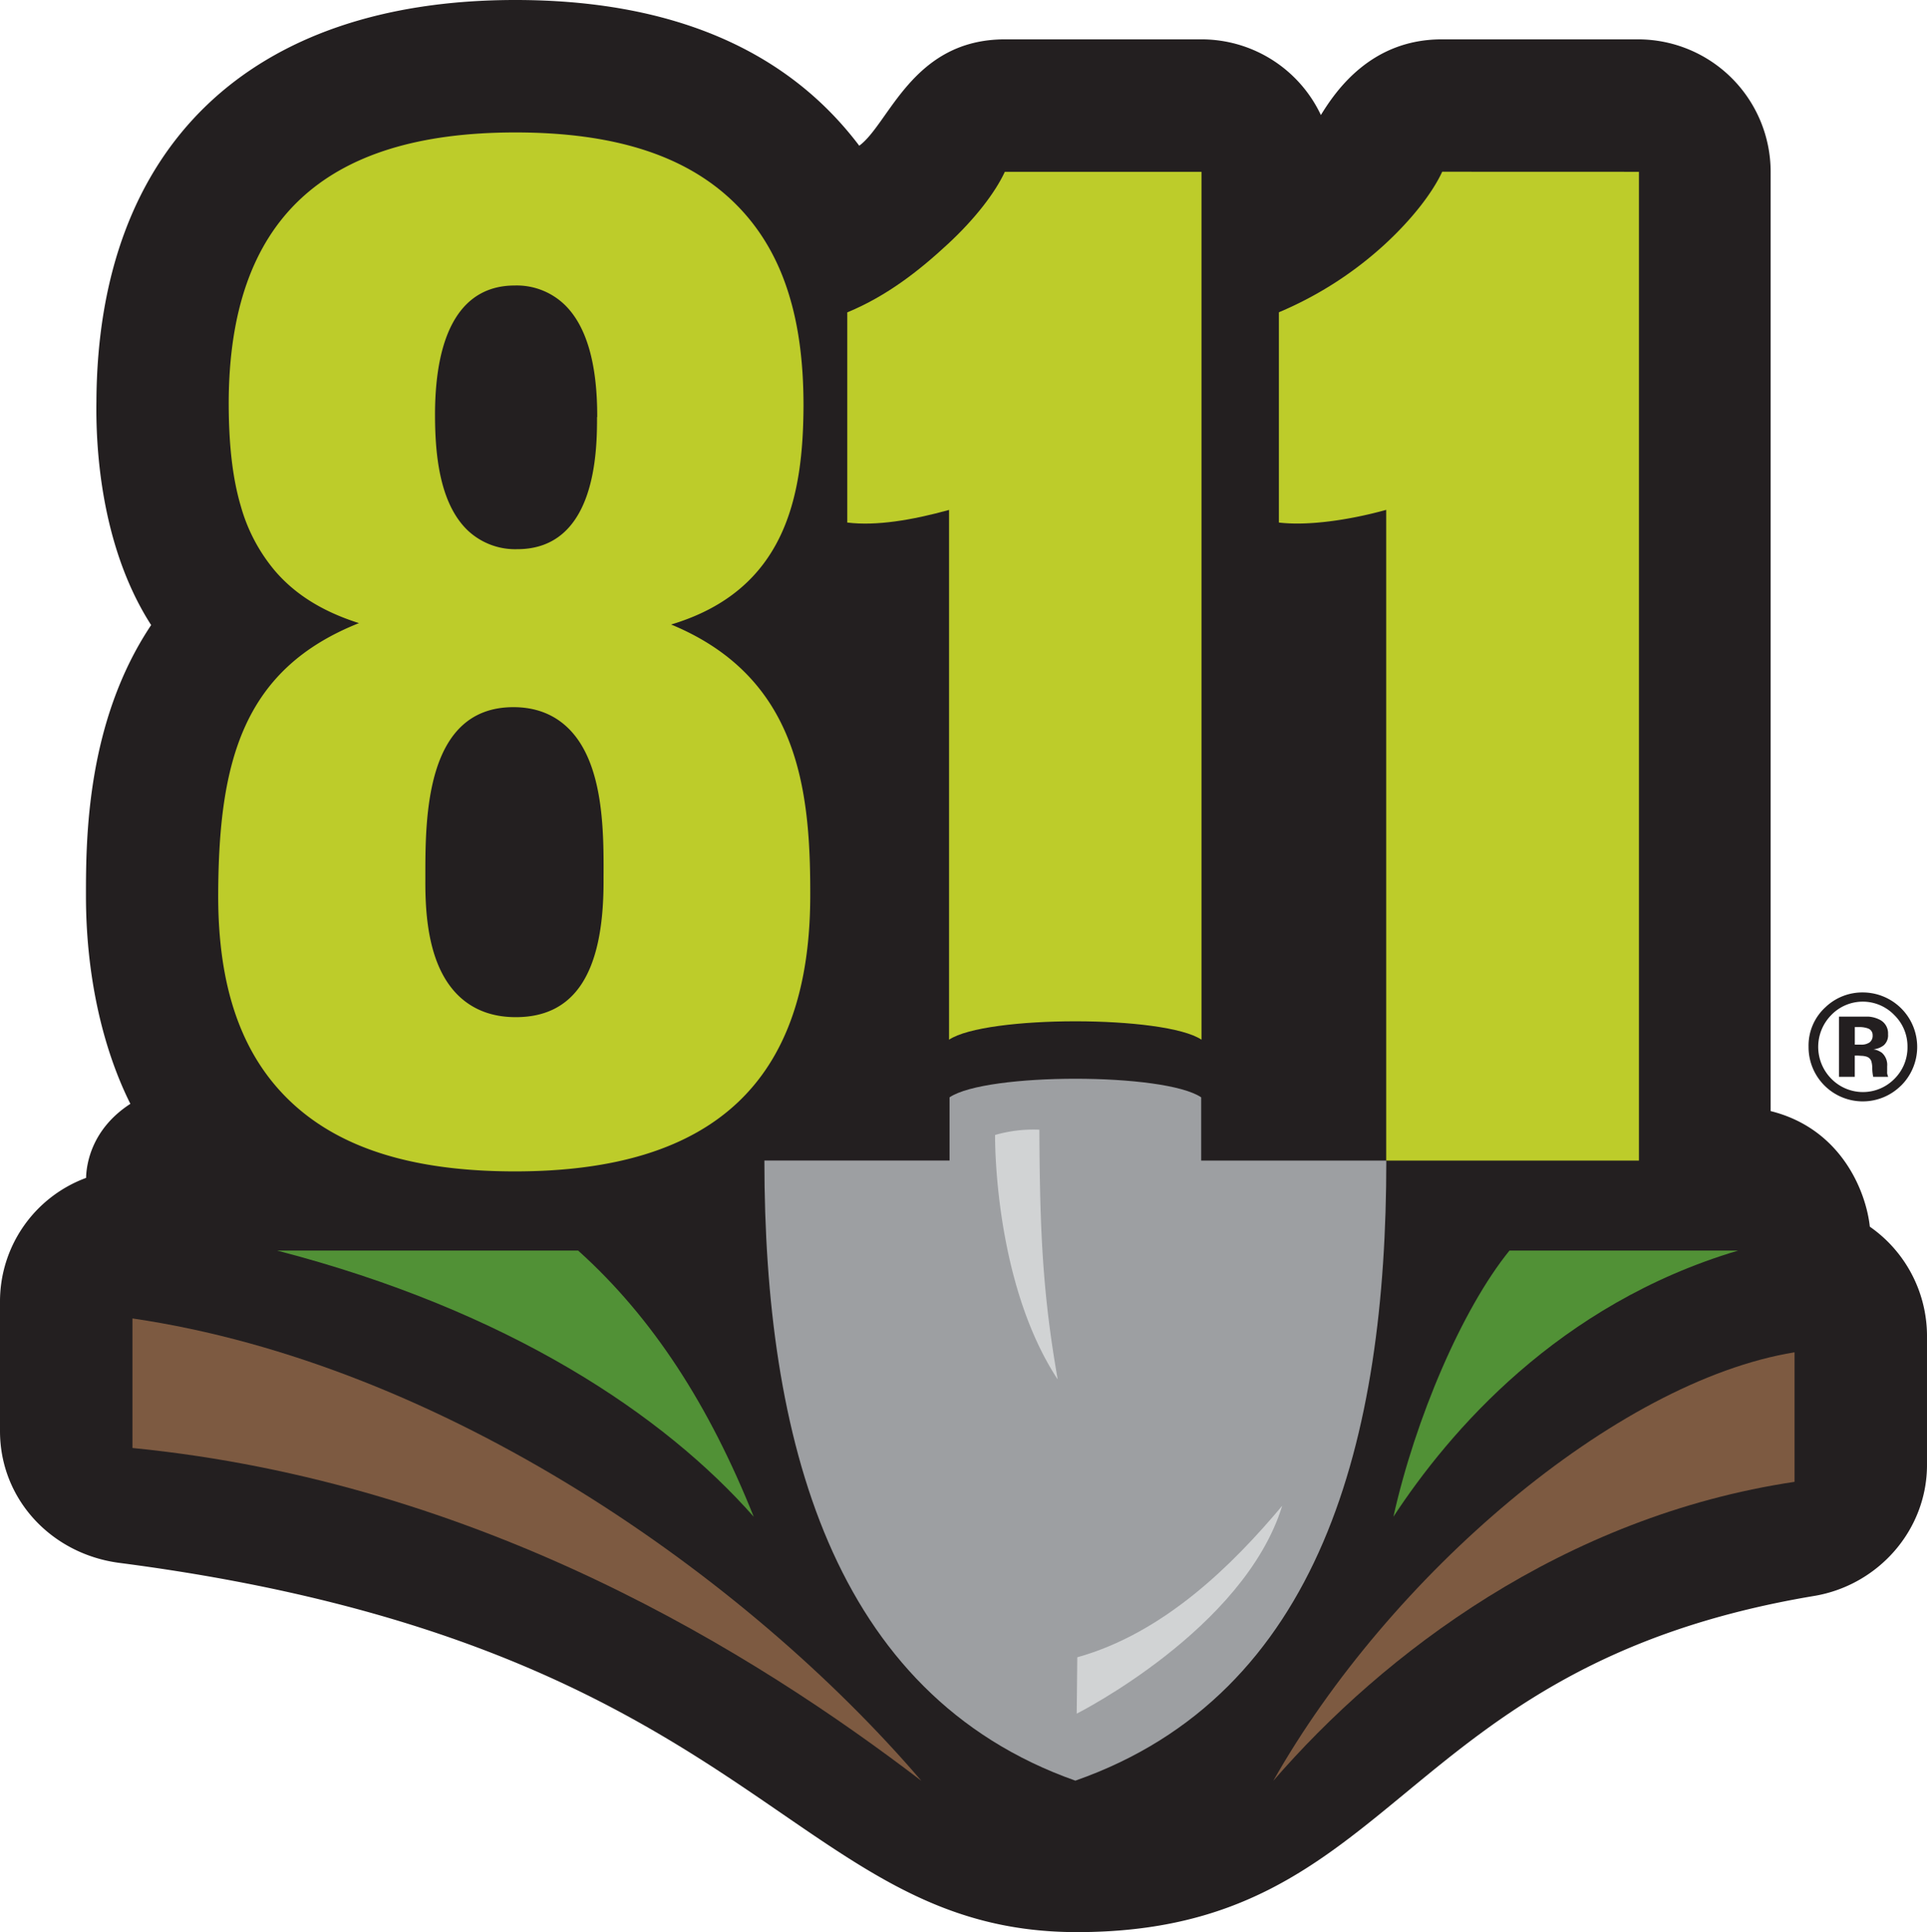 <svg id="Layer_1" data-name="Layer 1" xmlns="http://www.w3.org/2000/svg" viewBox="0 0 592.58 594.03"><defs><style>.cls-1{fill:#231f20;}.cls-2{fill:#bdcc2a;}.cls-3{fill:#519136;}.cls-4{fill:#7d5a41;}.cls-5{fill:#9d9fa2;}.cls-6{fill:#d1d3d4;}.cls-7{fill:none;stroke:#00aeef;stroke-miterlimit:3.86;stroke-width:0.25px;stroke-dasharray:8 4;}</style></defs><title>811-logo</title><path class="cls-1" d="M97.65,196.82c-.18,11.87.69,43.59,16.83,68.7-19.95,29.84-20.05,65.83-20.05,83.28,0,23.79,4.87,46.34,13.66,63.92-11.84,7.67-13.52,18.34-13.62,22.77A40.5,40.5,0,0,0,68,473.5v39.83c0,21,15.86,37.82,36.72,40.53,196.6,25.49,206.2,113.52,294.47,113.52,99.31,0,97-81.68,226.69-103.36,19.73-3.3,34.7-20.27,34.7-40.28V483.91A41,41,0,0,0,643,450.49c-1.15-10.79-8.76-30.14-30.5-35.54V126.17a40.77,40.77,0,0,0-40.73-40.73H511.34c-21.62,0-32.45,15.62-37.15,23.27a40.56,40.56,0,0,0-36.7-23.27H377c-28.44,0-35.54,25.93-44.77,32.7-22.4-29.66-57.89-44.8-105.75-44.8C144.92,73.34,98,118.35,97.65,196.82Z" transform="translate(-68 -73.34)"/><path class="cls-1" d="M135.15,348.19c-.11,28.46,7.06,49.24,21.92,63.53,15.25,14.66,37.93,21.78,69.35,21.78,60.87,0,90.57-27.55,90.79-84.23.05-14.07-.54-28.77-4.53-42.22-5.13-17.32-16-32.5-38.25-41.69,35.51-10.65,40.6-39.87,40.71-67.31,0-12.53-1.34-23.55-4.19-33.17-3.54-12-9.35-21.74-17.48-29.56-14.89-14.31-36.79-21.27-67-21.27-59.09,0-87.92,27.12-88.14,82.91,0,12.8,1.14,23.29,3.74,32.05a53,53,0,0,0,10.39,19.72c6.36,7.48,15,12.72,25.93,16.18C142.78,279.1,135.3,307.39,135.15,348.19Zm91.2-187A21.22,21.22,0,0,1,241.6,167c6.73,6.47,10.11,18.1,10.05,34.57,0,10.05-.16,40.65-24.53,40.65a21.28,21.28,0,0,1-15.3-5.83c-9-8.69-10-24.62-10-35.85h0C201.93,174.79,210.41,161.17,226.35,161.17ZM198.76,342.36c0-18,.12-51.64,27.08-51.64,6.73,0,12.35,2.13,16.73,6.34,11.21,10.79,11.1,32.18,11,46.32V345c-.11,27.63-8.95,41.07-27,41.07-7.13,0-13-2.2-17.53-6.53-9.3-8.94-10.32-24.58-10.27-35.57Z" transform="translate(-68 -73.34)"/><path class="cls-2" d="M359.85,230.12V393c11.26-7.54,66.39-7.55,77.63,0V126.17H377c-3,6.46-9.18,14.47-17.45,22.14-8.86,8.22-18.74,16-31,21.07V234C337.45,235.1,348.45,233.27,359.85,230.12Z" transform="translate(-68 -73.34)"/><path class="cls-2" d="M293.47,135.33c-14.89-14.31-36.79-21.27-67-21.27-59.09,0-87.92,27.12-88.14,82.91,0,12.8,1.14,23.29,3.74,32.05a53,53,0,0,0,10.39,19.72c6.36,7.48,15,12.72,25.93,16.18-35.66,14.17-43.13,42.46-43.29,83.26-.11,28.46,7.06,49.24,21.92,63.53,15.25,14.66,37.93,21.78,69.35,21.78,60.87,0,90.57-27.55,90.79-84.23.05-14.07-.54-28.77-4.53-42.22-5.13-17.32-16-32.5-38.25-41.69,35.51-10.65,40.6-39.87,40.71-67.31,0-12.53-1.34-23.55-4.19-33.17C307.41,152.94,301.6,143.16,293.47,135.33Zm-39.87,208V345c-.11,27.63-8.95,41.07-27,41.07-7.13,0-13-2.2-17.53-6.53-9.3-8.94-10.32-24.58-10.27-35.57v-1.57c0-18,.12-51.64,27.08-51.64,6.73,0,12.35,2.13,16.73,6.34C253.78,307.85,253.67,329.23,253.6,343.38Zm-2-141.79c0,10.05-.16,40.65-24.53,40.65a21.28,21.28,0,0,1-15.3-5.83c-9-8.69-10-24.62-10-35.85h0c.1-25.77,8.58-39.39,24.52-39.39A21.22,21.22,0,0,1,241.6,167C248.33,173.49,251.71,185.12,251.65,201.59Z" transform="translate(-68 -73.34)"/><path class="cls-2" d="M511.5,126.14c-3,6.46-9.18,14.47-17.46,22.14a112.93,112.93,0,0,1-32.76,21.07V234c8.9,1.07,21.64-.75,33-3.9V430.16H572v-304Z" transform="translate(-68 -73.34)"/><path class="cls-3" d="M496.49,539.67c6.73-30.15,21.11-63.85,35.7-81.84h70.33C547.12,474.28,513.62,513.56,496.49,539.67Z" transform="translate(-68 -73.34)"/><path class="cls-3" d="M299.78,539.67c-13.64-34.12-31-61.18-54-81.84H153.19C224.51,476.3,272.17,508.36,299.78,539.67Z" transform="translate(-68 -73.34)"/><path class="cls-4" d="M459.55,620.87C495.13,558,564.68,498.1,619.85,489.11v39.83C548.85,539.56,493.4,581.73,459.55,620.87Z" transform="translate(-68 -73.34)"/><path class="cls-4" d="M351.35,620.87C297.49,558,204.57,492.76,108.73,478.7v39.83C216.19,529.15,300.12,581.73,351.35,620.87Z" transform="translate(-68 -73.34)"/><path class="cls-5" d="M494.31,430.16H437.38V410.72c-11.25-7.62-66.13-7.62-77.38,0v19.43H303.06c0,85.19,20.58,164.1,95.6,190.65h.05C474.42,594.26,494.31,515.35,494.31,430.16Z" transform="translate(-68 -73.34)"/><path class="cls-6" d="M374,422.29s-.61,44.95,19.26,75.17c-4.68-26.65-5.5-46-5.64-76.79A42.72,42.72,0,0,0,374,422.29Z" transform="translate(-68 -73.34)"/><path class="cls-6" d="M399.28,582.88l-.18,17.33s51.49-25.89,63.2-63.92C447.12,554.39,426,575.42,399.28,582.88Z" transform="translate(-68 -73.34)"/><path class="cls-1" d="M652.56,407.14a16.67,16.67,0,0,1-28.4-12A15.92,15.92,0,0,1,629.37,383a16.37,16.37,0,0,1,11.49-4.53,16.75,16.75,0,0,1,11.7,28.69ZM631.1,385.46a13.93,13.93,0,0,0,.07,19.56,13.59,13.59,0,0,0,19.41,0,13.58,13.58,0,0,0,4-9.85,13.43,13.43,0,0,0-4-9.69,13.46,13.46,0,0,0-19.5,0Zm2.41,18.95V385.9h5.15q3.43,0,3.82,0a8.91,8.91,0,0,1,3.65,1,4.66,4.66,0,0,1,2.47,4.42,4.09,4.09,0,0,1-1.3,3.38,6,6,0,0,1-3.2,1.25,6.18,6.18,0,0,1,2.61,1.07,5,5,0,0,1,1.62,4.14v1.65a4.23,4.23,0,0,0,0,.54,2.85,2.85,0,0,0,.13.54l.17.52h-4.59a13,13,0,0,1-.29-2.55,8.28,8.28,0,0,0-.29-2.26,2.25,2.25,0,0,0-1.36-1.35,5.52,5.52,0,0,0-1.66-.29l-1.07-.07h-1v6.52Zm8.85-14.9a8,8,0,0,0-2.8-.39h-1.18v5.4h1.88a4.46,4.46,0,0,0,2.65-.68,2.54,2.54,0,0,0,.95-2.21A2.13,2.13,0,0,0,642.37,389.52Z" transform="translate(-68 -73.34)"/><path class="cls-7" d="M501.71,859.8" transform="translate(-68 -73.34)"/><path class="cls-7" d="M795.28,208.53" transform="translate(-68 -73.34)"/></svg>